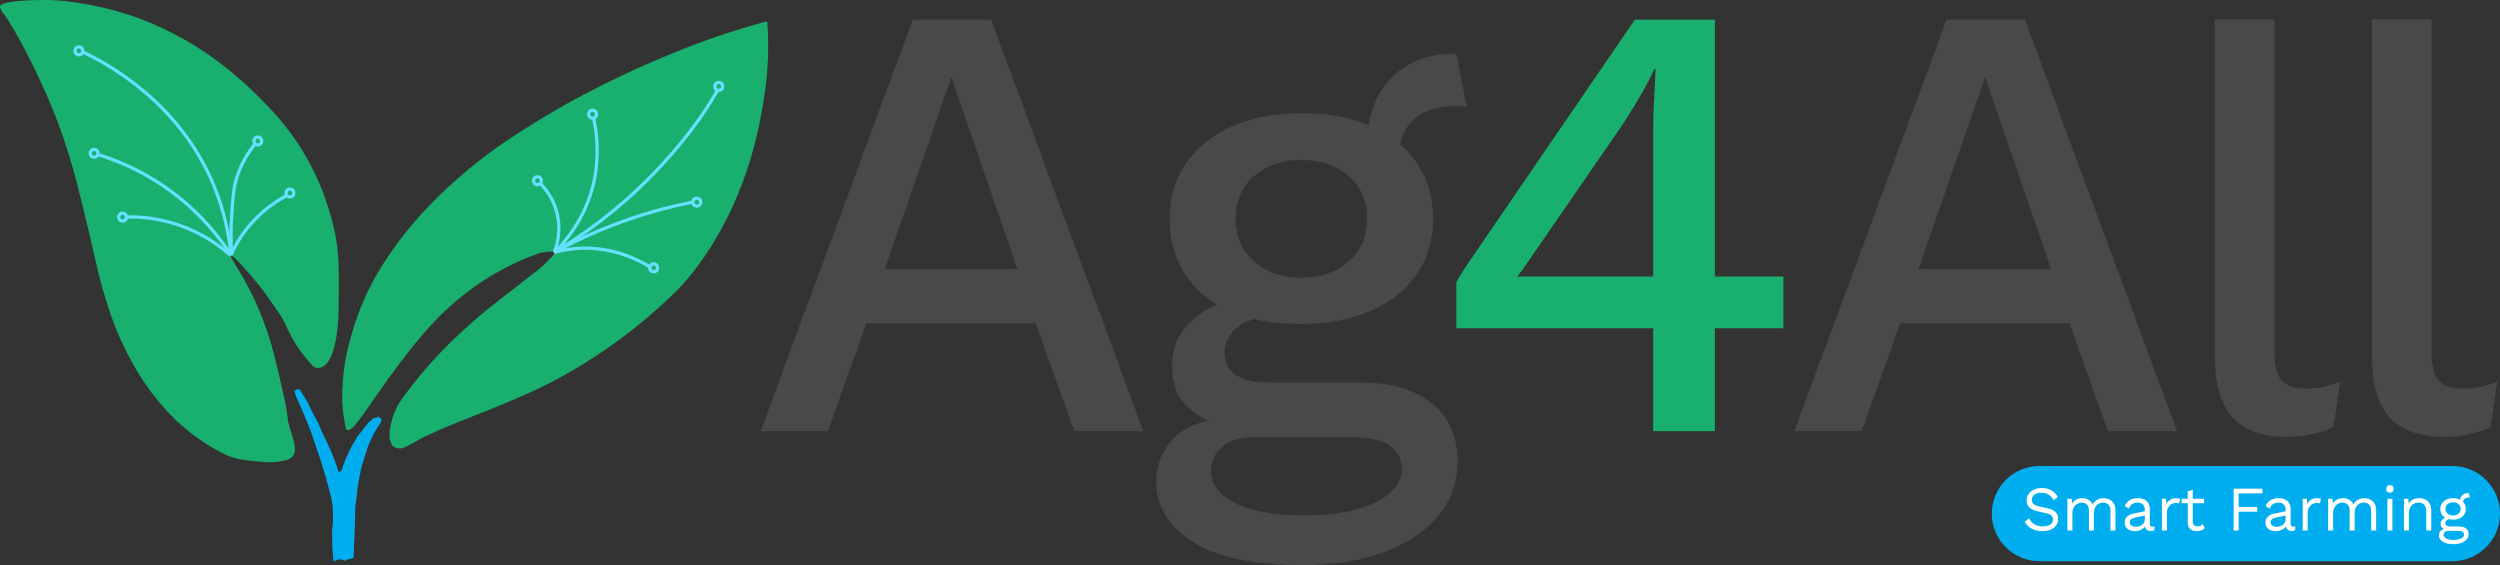 <?xml version="1.0" encoding="UTF-8"?>
<svg id="Calque_2" data-name="Calque 2" xmlns="http://www.w3.org/2000/svg" viewBox="0 0 1526.85 345.15">
  <rect x="0" y="0" width="1526.85" height="345.15" fill="#333333" stroke="none"/>
  <defs>
    <style>
      .cls-1 {
        fill: #fff;
      }

      .cls-2 {
        fill: #00aeef;
      }

      .cls-3 {
        fill: #494949;
      }

      .cls-4 {
        fill: #19af6e;
      }

      .cls-5 {
        fill: none;
        stroke: #66e0ff;
        stroke-miterlimit: 10;
        stroke-width: 2px;
      }
    </style>
  </defs>
  <g id="Calque_1-2" data-name="Calque 1">
    <g>
      <g>
        <path class="cls-3" d="m698.27,263.3h-42.19l-23.52-65.86h-103.42l-23.52,65.86h-41.07L557.51,12.03h47.79l92.97,251.27Zm-157.93-98.98h81.02l-40.32-117.26-40.7,117.26Z"/>
        <path class="cls-3" d="m830.43,233.6c18.91,0,33.6,4.25,44.06,12.75,10.45,8.51,15.68,20.24,15.68,35.22,0,13.19-4.11,24.56-12.32,34.07-8.21,9.52-19.36,16.81-33.42,21.89-14.07,5.07-30.18,7.61-48.35,7.61-30.62,0-53.27-4.82-67.95-14.47-14.69-9.65-22.03-21.7-22.03-36.17,0-10.15,3.55-19.04,10.64-26.65,7.09-7.61,19.1-11.93,36.03-12.94l-2.24,6.09c-10.45-2.28-18.86-6.41-25.2-12.37-6.35-5.96-9.52-14.4-9.52-25.32s4.11-20.18,12.32-27.79,19.79-12.05,34.72-13.33l20.91,10.28h-4.48c-11.45,1.02-19.54,3.68-24.27,8-4.73,4.32-7.09,9.14-7.09,14.47,0,6.35,2.3,11.04,6.91,14.09,4.6,3.05,11.14,4.57,19.6,4.57h56Zm-35.84-164.47c16.43,0,30.67,2.67,42.75,8,12.07,5.33,21.4,12.82,28,22.46,6.59,9.65,9.89,20.94,9.89,33.88s-3.3,24.24-9.89,33.88c-6.6,9.65-15.93,17.13-28,22.46-12.08,5.33-26.32,8-42.75,8-25.89,0-45.74-5.9-59.55-17.7-13.81-11.8-20.72-27.35-20.72-46.64,0-12.94,3.36-24.24,10.08-33.88,6.72-9.64,16.11-17.13,28.19-22.46,12.07-5.33,26.07-8,42-8Zm1.49,245.56c13.69,0,24.95-1.33,33.79-4,8.83-2.67,15.43-6.09,19.79-10.28,4.35-4.19,6.53-8.82,6.53-13.9,0-5.84-2.3-10.54-6.91-14.09-4.61-3.56-12.88-5.33-24.83-5.33h-60.11c-6.97,0-12.82,1.84-17.55,5.52-4.73,3.68-7.09,8.69-7.09,15.04,0,8.38,4.98,14.97,14.93,19.8,9.95,4.82,23.77,7.23,41.44,7.23Zm-1.49-217.01c-11.45,0-20.97,3.24-28.56,9.71-7.6,6.47-11.39,15.17-11.39,26.08s3.79,19.67,11.39,26.27c7.59,6.6,17.11,9.9,28.56,9.9s21.34-3.29,28.94-9.9c7.59-6.6,11.39-15.35,11.39-26.27s-3.8-19.61-11.39-26.08c-7.6-6.47-17.24-9.71-28.94-9.71Zm94.83-64.72l6.35,31.98c-.75,0-1.49-.06-2.24-.19-.75-.12-1.49-.19-2.24-.19-11.95,0-21.04,2.61-27.25,7.8-6.23,5.21-9.33,12.75-9.33,22.65l-19.41-9.14c0-10.15,2.11-19.23,6.35-27.22,4.23-7.99,10.27-14.28,18.11-18.84s16.74-6.85,26.7-6.85h2.99Z"/>
        <path class="cls-4" d="m1009.65,263.3v-62.82h-120.22v-27.79c.5-1.27,1.31-2.79,2.43-4.57,1.12-1.77,2.43-3.81,3.92-6.09L998.45,12.03h48.91v156.85h41.82v31.6h-41.82v62.82h-37.71Zm-82.89-94.42h82.89v-88.71c0-6.09.19-12.37.56-18.85.37-6.47.68-12.88.93-19.23h-.75c-2.74,6.09-6.29,12.75-10.64,19.99-4.36,7.23-8.4,13.52-12.13,18.85l-58.25,84.52c-.5.51-.93,1.02-1.31,1.52-.37.51-.81,1.14-1.31,1.9Z"/>
        <path class="cls-3" d="m1329.62,263.3h-42.19l-23.52-65.86h-103.42l-23.52,65.86h-41.07l92.97-251.27h47.79l92.97,251.27Zm-157.93-98.98h81.02l-40.32-117.26-40.7,117.26Z"/>
        <path class="cls-3" d="m1389.11,11.85v202.9c0,8.56,1.47,14.45,4.42,17.69,2.94,3.24,7.82,4.86,14.62,4.86,4.08,0,7.54-.29,10.38-.87,2.83-.57,6.4-1.67,10.71-3.29l-4.08,27.75c-3.86,1.85-8.28,3.29-13.26,4.34-4.99,1.04-9.98,1.56-14.97,1.56-15.2,0-26.36-3.99-33.5-11.97s-10.71-20.29-10.71-36.94V11.85h36.39Z"/>
        <path class="cls-3" d="m1485.03,11.85v202.9c0,8.56,1.47,14.45,4.42,17.69,2.94,3.24,7.82,4.86,14.62,4.86,4.08,0,7.54-.29,10.38-.87,2.83-.57,6.4-1.67,10.71-3.29l-4.08,27.75c-3.86,1.85-8.28,3.29-13.26,4.34-4.99,1.04-9.98,1.56-14.97,1.56-15.2,0-26.36-3.99-33.5-11.97s-10.71-20.29-10.71-36.94V11.85h36.39Z"/>
      </g>
      <g>
        <path class="cls-2" d="m1216.49,313.67c0,16.05,13.01,29.06,29.06,29.06h252.23c16.05,0,29.06-13.01,29.06-29.06s-13.01-29.06-29.06-29.06h-252.23c-16.05,0-29.06,13.01-29.06,29.06,0,0,0-16.05,0,0Z"/>
        <g>
          <path class="cls-1" d="m1247.09,298.05c2.2,0,4.1.46,5.7,1.38,1.6.92,2.93,2.27,3.99,4.05l-2.55,2.01c-.94-1.65-2-2.82-3.17-3.51-1.18-.68-2.6-1.03-4.28-1.03-1.34,0-2.45.19-3.33.58s-1.51.9-1.92,1.53c-.41.63-.61,1.35-.61,2.15,0,.9.28,1.7.84,2.38.56.68,1.67,1.22,3.34,1.61l5.43,1.24c2.41.54,4.09,1.36,5.04,2.46.95,1.1,1.42,2.46,1.42,4.09,0,1.45-.4,2.73-1.2,3.86s-1.92,2-3.36,2.62-3.14.93-5.09.93c-1.82,0-3.43-.25-4.81-.76s-2.56-1.18-3.55-2.03-1.8-1.81-2.43-2.87l2.66-2.21c.48.98,1.1,1.85,1.86,2.6.76.75,1.68,1.33,2.76,1.74,1.08.41,2.31.62,3.71.62,1.29,0,2.41-.16,3.36-.48s1.68-.8,2.19-1.43c.51-.63.76-1.4.76-2.31,0-.83-.27-1.57-.8-2.23-.53-.66-1.53-1.16-3-1.49l-5.89-1.36c-1.54-.36-2.79-.86-3.74-1.49s-1.63-1.38-2.05-2.25c-.42-.87-.63-1.8-.63-2.81,0-1.37.37-2.63,1.12-3.78.75-1.15,1.82-2.07,3.23-2.77,1.41-.7,3.07-1.05,5-1.05Z"/>
          <path class="cls-1" d="m1262.64,324.01v-19.38h2.66l.19,3.02c.68-1.19,1.58-2.05,2.68-2.6,1.1-.54,2.24-.81,3.4-.81,1.34,0,2.61.31,3.8.93s2.1,1.58,2.74,2.87c.41-.88.98-1.59,1.71-2.15.73-.56,1.54-.97,2.41-1.24s1.7-.41,2.49-.41c1.22,0,2.38.26,3.48.78,1.1.52,2.01,1.32,2.72,2.4.71,1.08,1.06,2.48,1.06,4.19v12.4h-3.04v-12.09c0-1.76-.43-3.02-1.29-3.8-.86-.78-1.93-1.16-3.19-1.16-.99,0-1.91.25-2.77.74-.86.49-1.55,1.21-2.07,2.17-.52.96-.78,2.13-.78,3.53v10.62h-3.04v-12.09c0-1.76-.43-3.02-1.29-3.8-.86-.78-1.93-1.16-3.19-1.16-.84,0-1.69.23-2.57.68-.87.45-1.6,1.17-2.18,2.15-.58.98-.87,2.27-.87,3.88v10.35h-3.04Z"/>
          <path class="cls-1" d="m1309.95,311.5c0-1.45-.38-2.56-1.14-3.35-.76-.79-1.84-1.18-3.23-1.18-1.32,0-2.43.29-3.34.87s-1.58,1.52-2.01,2.81l-2.47-1.55c.51-1.45,1.44-2.62,2.81-3.51,1.37-.89,3.07-1.34,5.09-1.34,1.37,0,2.61.24,3.72.72,1.11.48,2,1.2,2.64,2.17.65.97.97,2.21.97,3.74v9.38c0,.93.48,1.4,1.44,1.4.48,0,.95-.06,1.41-.19l-.15,2.44c-.51.26-1.17.39-1.98.39-.74,0-1.39-.14-1.98-.43-.58-.28-1.04-.72-1.37-1.3-.33-.58-.49-1.31-.49-2.19v-.39l.76.12c-.3,1.01-.82,1.83-1.56,2.46-.73.63-1.56,1.1-2.47,1.4s-1.81.45-2.7.45c-1.12,0-2.15-.19-3.12-.58-.96-.39-1.73-.97-2.3-1.76-.57-.79-.85-1.76-.85-2.93,0-1.45.47-2.64,1.42-3.58s2.27-1.58,3.97-1.92l7.52-1.51v2.56l-6.12,1.28c-1.24.26-2.17.62-2.77,1.08-.61.47-.91,1.11-.91,1.94s.31,1.45.93,1.96c.62.5,1.5.75,2.64.75.73,0,1.44-.1,2.11-.29.67-.19,1.27-.49,1.8-.89s.95-.9,1.25-1.51c.3-.61.46-1.32.46-2.15v-5.35Z"/>
          <path class="cls-1" d="m1320.37,324.01v-19.38h2.47l.42,3.18c.53-1.19,1.31-2.08,2.34-2.67,1.03-.59,2.27-.89,3.74-.89.33,0,.69.03,1.08.08.39.05.73.16,1.01.31l-.53,2.83c-.28-.1-.58-.18-.91-.23s-.8-.08-1.41-.08c-.79,0-1.58.23-2.38.7s-1.46,1.17-2,2.11-.8,2.14-.8,3.58v10.46h-3.04Z"/>
          <path class="cls-1" d="m1346.13,304.64v2.67h-13.76v-2.67h13.76Zm-6.92-5.5v19.53c0,.96.27,1.67.8,2.13.53.46,1.22.7,2.05.7.73,0,1.37-.13,1.9-.39.53-.26,1.01-.61,1.44-1.05l1.06,2.6c-.58.54-1.27.97-2.07,1.28-.8.31-1.72.46-2.76.46-.96,0-1.86-.17-2.7-.52-.84-.35-1.5-.9-2-1.67-.49-.76-.75-1.76-.78-3v-19.22l3.04-.85Z"/>
          <path class="cls-1" d="m1381.74,301.34h-14.52v8.25h11.33v2.91h-11.33v11.51h-3.04v-25.58h17.56v2.91Z"/>
          <path class="cls-1" d="m1395.95,311.5c0-1.45-.38-2.56-1.14-3.35-.76-.79-1.84-1.18-3.23-1.18-1.32,0-2.43.29-3.34.87s-1.58,1.52-2.01,2.81l-2.47-1.55c.51-1.45,1.44-2.62,2.81-3.51,1.37-.89,3.06-1.34,5.09-1.34,1.37,0,2.61.24,3.72.72,1.12.48,2,1.2,2.64,2.17.65.97.97,2.21.97,3.74v9.38c0,.93.48,1.4,1.44,1.4.48,0,.95-.06,1.41-.19l-.15,2.44c-.51.26-1.17.39-1.98.39-.74,0-1.39-.14-1.98-.43-.58-.28-1.04-.72-1.37-1.3s-.49-1.31-.49-2.19v-.39l.76.12c-.3,1.01-.82,1.83-1.56,2.46-.74.63-1.56,1.1-2.47,1.4s-1.81.45-2.7.45c-1.12,0-2.15-.19-3.12-.58s-1.73-.97-2.3-1.76c-.57-.79-.86-1.76-.86-2.93,0-1.45.48-2.64,1.42-3.58.95-.94,2.27-1.58,3.97-1.92l7.53-1.51v2.56l-6.12,1.28c-1.24.26-2.17.62-2.77,1.08-.61.47-.91,1.11-.91,1.94s.31,1.45.93,1.96c.62.5,1.5.75,2.64.75.74,0,1.44-.1,2.11-.29.67-.19,1.27-.49,1.81-.89s.95-.9,1.25-1.51c.3-.61.46-1.32.46-2.15v-5.35Z"/>
          <path class="cls-1" d="m1406.37,324.01v-19.38h2.47l.42,3.18c.53-1.19,1.31-2.08,2.34-2.67,1.03-.59,2.27-.89,3.74-.89.33,0,.69.03,1.08.08s.73.16,1.01.31l-.53,2.83c-.28-.1-.58-.18-.91-.23-.33-.05-.8-.08-1.41-.08-.79,0-1.58.23-2.38.7-.8.46-1.46,1.17-2,2.11-.53.94-.8,2.14-.8,3.58v10.46h-3.04Z"/>
          <path class="cls-1" d="m1421.87,324.01v-19.38h2.66l.19,3.02c.68-1.19,1.58-2.05,2.68-2.6,1.1-.54,2.24-.81,3.4-.81,1.34,0,2.61.31,3.8.93,1.19.62,2.1,1.58,2.74,2.87.4-.88.97-1.59,1.71-2.15.73-.56,1.54-.97,2.41-1.24s1.7-.41,2.49-.41c1.22,0,2.38.26,3.48.78,1.1.52,2.01,1.32,2.72,2.4.71,1.08,1.06,2.48,1.06,4.19v12.4h-3.04v-12.09c0-1.76-.43-3.02-1.29-3.8-.86-.78-1.93-1.16-3.19-1.16-.99,0-1.91.25-2.77.74-.86.49-1.55,1.21-2.07,2.17-.52.96-.78,2.13-.78,3.53v10.62h-3.04v-12.09c0-1.76-.43-3.02-1.29-3.8-.86-.78-1.93-1.16-3.19-1.16-.84,0-1.69.23-2.57.68s-1.6,1.17-2.19,2.15c-.58.98-.87,2.27-.87,3.88v10.35h-3.04Z"/>
          <path class="cls-1" d="m1459.61,300.92c-.68,0-1.24-.21-1.65-.64-.42-.43-.63-.99-.63-1.69s.21-1.26.63-1.69c.42-.43.97-.64,1.65-.64s1.24.21,1.65.64c.42.43.63.99.63,1.69s-.21,1.26-.63,1.69c-.42.43-.97.64-1.65.64Zm1.52,3.72v19.38h-3.04v-19.38h3.04Z"/>
          <path class="cls-1" d="m1468.2,324.01v-19.38h2.66l.27,4.34-.49-.43c.4-1.03.95-1.87,1.63-2.5.68-.63,1.48-1.09,2.38-1.38s1.83-.43,2.79-.43c1.37,0,2.61.27,3.72.79s2.01,1.34,2.68,2.42c.67,1.08,1.01,2.47,1.01,4.15v12.4h-3.04v-11.32c0-2.14-.45-3.64-1.35-4.48s-2.01-1.26-3.33-1.26c-.91,0-1.82.22-2.74.66s-1.67,1.15-2.26,2.13c-.6.98-.89,2.3-.89,3.95v10.31h-3.04Z"/>
          <path class="cls-1" d="m1501.95,321.53c1.8,0,3.21.42,4.22,1.26,1.01.84,1.52,1.96,1.52,3.35,0,1.27-.41,2.36-1.24,3.29-.82.93-1.93,1.65-3.31,2.15-1.38.5-2.93.76-4.66.76-2.99,0-5.23-.52-6.71-1.55-1.48-1.03-2.22-2.27-2.22-3.72,0-1.03.34-1.96,1.01-2.77.67-.81,1.8-1.27,3.4-1.38l-.27.58c-.86-.23-1.59-.63-2.19-1.18-.59-.55-.89-1.36-.89-2.42s.39-1.97,1.16-2.73c.77-.76,1.92-1.23,3.44-1.41l2.01,1.05h-.38c-1.24.13-2.12.45-2.64.95-.52.5-.78,1.05-.78,1.65,0,.72.26,1.26.78,1.61s1.25.52,2.19.52h5.55Zm-3.76-17.28c1.52,0,2.87.28,4.05.83,1.18.56,2.1,1.32,2.75,2.31.66.98.99,2.12.99,3.41s-.33,2.4-.99,3.39c-.66,1-1.58,1.77-2.75,2.33-1.18.56-2.53.83-4.05.83-2.51,0-4.43-.61-5.78-1.84-1.34-1.23-2.01-2.8-2.01-4.71,0-1.29.34-2.43,1.01-3.41.67-.98,1.59-1.75,2.75-2.31,1.17-.56,2.51-.83,4.03-.83Zm.27,25.5c1.47,0,2.68-.16,3.63-.46s1.65-.71,2.11-1.2c.46-.49.68-1.02.68-1.59,0-.7-.27-1.25-.82-1.67-.54-.41-1.53-.62-2.95-.62h-5.85c-.81,0-1.5.21-2.05.64-.56.43-.84,1.01-.84,1.76,0,.96.54,1.72,1.62,2.29,1.08.57,2.57.85,4.47.85Zm-.27-22.98c-1.32,0-2.42.37-3.31,1.1s-1.33,1.71-1.33,2.93.44,2.16,1.33,2.91,1.99,1.12,3.31,1.12,2.42-.38,3.31-1.12c.89-.75,1.33-1.72,1.33-2.91s-.44-2.19-1.33-2.93c-.89-.74-1.99-1.1-3.31-1.1Zm9.54-5.7l.68,2.75h-.27c-1.24,0-2.2.25-2.87.76-.67.5-1.01,1.31-1.01,2.42l-1.86-.97c0-1.01.23-1.89.68-2.64.46-.75,1.08-1.32,1.86-1.72s1.65-.6,2.58-.6h.19Z"/>
        </g>
      </g>
      <g>
        <g>
          <polygon class="cls-2" points="183.01 237.78 187.71 245.35 190.61 251.42 194.28 258.41 197.19 265.03 201.11 273.16 203.37 278.44 205.85 285.22 207.63 290.77 204.42 290.56 208.73 287.09 209.56 284.37 211.61 279.19 214.52 273.05 218.42 266.39 225 258.13 227.77 255.69 230.77 254.62 232.31 255.18 233 256.14 232.67 257.84 230.44 261.16 228.08 265.32 224.97 271.96 220.72 285.27 218.63 296.12 217.03 309.85 216.6 324.48 216.26 332.08 215.98 340.71 212.07 341.79 210.75 342.57 209.33 341.82 207.17 341.58 203.66 342.78 202.94 333.35 202.8 324.71 203.41 317.76 203.22 309.51 202.23 303.75 199.76 294.41 196.37 282.72 189.7 263.04 185.95 253.9 183.17 247.36 180.86 242.23 179.74 238.95 181.12 237.82 183.01 237.78"/>
          <path class="cls-4" d="m0,3.86c-.09.75.66,2.3,1.15,3.11.34.57.49.8,1.2,1.61.91,1.04,1.66,2.2,2.38,3.4.71,1.19,1.39,2.42,2.15,3.58.64.98,1.2,1.88,1.83,2.96s1.33,2.33,2.27,4c2.89,5.14,5.69,10.56,7.77,14.7s3.42,6.99,3.42,6.99c1.87,3.94,3.89,8.21,6.04,13.07,2.15,4.87,4.44,10.34,6.84,16.69,2.56,6.78,4.6,12.85,6.28,18.23,1.68,5.38,3.01,10.07,4.15,14.12.25.89.74,2.66,1.62,6.03.88,3.37,2.14,8.34,3.92,15.64,4.05,16.57,6.07,25.78,7.65,32.73,1.58,6.95,2.73,11.64,5.04,19.2,1.38,4.5,2.69,8.76,4.25,13.2,1.56,4.44,3.36,9.05,5.71,14.26,3.95,8.76,8,15.96,11.35,21.34s5.98,8.96,7.11,10.46c3.92,5.22,7.64,9.49,10.58,12.63,2.94,3.14,5.09,5.16,5.86,5.87,1.59,1.47,4.23,3.85,7.78,6.63,3.56,2.78,8.03,5.97,13.3,9.08,3.69,2.18,6.54,3.59,8.69,4.53,2.15.94,3.6,1.39,4.47,1.65,2,.59,3.83.98,5.98,1.3,2.16.32,4.64.58,7.95.92,4.11.42,6.95.54,8.98.51s3.26-.19,4.14-.34c2.25-.37,4.08-.68,5.55-1.15,1.47-.48,2.59-1.13,3.43-2.2,1.42-1.8,1.53-4.14,1.01-7.01-.52-2.87-1.69-6.27-2.83-10.21-1.35-4.66-1.24-5.14-1.5-7.48-.25-2.35-.87-6.56-3.68-18.68-1.71-7.39-2.99-12.93-4.22-17.76-1.23-4.82-2.4-8.93-3.9-13.45-.64-1.92-1.89-5.62-3.71-10.26-1.82-4.64-4.21-10.24-7.12-15.97h0s0,0,0,0c-.92-1.8-2.19-4.24-3.82-7.16-1.63-2.92-3.63-6.33-5.99-10.07-.27-.42-.54-.87-.86-1.43-.32-.56-.69-1.22-1.14-2.07-.08-.15,0-.35.15-.51s.35-.27.5-.21c.22.08.42.17.65.32.22.15.46.37.77.68.22.22.45.44.67.66.23.22.45.43.68.66.05.05.11.11.17.17.06.06.12.12.19.19,0,0,.28.28.74.77s1.11,1.17,1.85,1.97c3.84,4.19,7.21,8.18,9.63,11.12,2.41,2.95,3.87,4.84,3.87,4.84,3.09,4.49,5.46,7.81,7.36,10.51,1.9,2.7,3.33,4.8,4.54,6.85.3.51.82,1.68,1.58,3.33.76,1.65,1.77,3.78,3.05,6.19.48.92.9,1.71,1.33,2.48.43.78.86,1.55,1.39,2.43,1.17,1.96,2.27,3.56,3.59,5.29,1.32,1.73,2.85,3.59,4.9,6.06,1,1.21,1.76,2.09,2.47,2.71s1.38.96,2.21,1.1c1.07.18,2.07-.05,2.88-.37s1.43-.75,1.75-.97c4.16-2.84,6.35-10.79,7.49-18.02,1.14-7.23,1.24-13.76,1.24-13.76.18-11.76.32-20.59.11-28-.21-7.41-.76-13.41-1.95-19.53-1.12-5.77-2.99-13.67-6.25-22.81-3.25-9.14-7.89-19.51-14.54-30.21-4.6-7.4-9.2-13.42-13.64-18.58-4.44-5.16-8.71-9.46-12.64-13.42-9.29-9.36-18.22-16.67-25.53-22.07-7.31-5.4-13.02-8.88-15.86-10.57-7.9-4.69-15.2-8.28-21.21-10.94-6.02-2.66-10.76-4.38-13.57-5.36-2.28-.79-6.5-2.22-12.21-3.76s-12.89-3.2-21.1-4.47c-.36-.06-.91-.14-1.62-.25,0,0-5.58-.82-10.36-1.24C29.68-.21,22.03.02,18.49.18,14,.37.34,1.02,0,3.86Z"/>
          <path class="cls-4" d="m336.4,157.39c-1.83,2.03-3.42,3.57-4.5,4.57-3.25,3-4.41,3.61-10.67,8.55-3.36,2.66-3.63,2.95-6.75,5.37-2.51,1.95-3.8,2.9-5.82,4.43,0,0-4.46,3.38-9.91,7.77-8.69,6.98-16.18,13.95-17.46,15.15-4.04,3.77-10.32,9.66-17.88,18.12-5.65,6.32-9.66,11.43-11.25,13.49-4.89,6.32-7.41,9.41-9.27,12.85,0,0-5.93,10.93-4.87,20.55l1.32,3.68c2.07,2.04,5.16,2.54,7.76,1.27,1.97-.96,4.25-2,8.18-4.34,2.72-1.61,5.66-2.94,11.52-5.62,4.6-2.1,7.38-3.19,17.56-7.24,8.33-3.31,14.97-5.95,16.42-6.53,1.9-.76,16.07-6.45,27.9-12.08,4.86-2.31,21.82-10.55,42.08-24.57,7.82-5.41,18.45-13.29,30.15-23.71,7.27-6.48,13.29-11.89,20.32-20.4,7.02-8.51,11.78-16.15,14.26-20.16,1.66-2.68,5.11-8.41,8.94-16.08,1.74-3.49,7.61-15.46,12.98-32.31,1.66-5.21,5.77-18.72,8.64-36.85,1.24-7.86,3.01-19.04,3.11-33.96.04-6.46-.24-11.92-.54-15.93l-1.25-.19c-.55.16-1.39.4-2.4.69-5.6,1.62-10.58,3.1-12.62,3.72-8.68,2.62-17.59,5.73-18.47,6.04-2.31.81-10.24,3.61-21.91,8.35-18.19,7.39-32,14.01-35.35,15.63-10.04,4.85-27.69,13.43-49.55,27-12.52,7.77-25.71,16.03-41.63,29.32-10.73,8.95-18.02,16.28-20.3,18.6-5.9,6.01-15.53,15.89-25.76,30.64-4.15,5.98-9.7,14.07-15.26,25.86-2.53,5.38-6.27,14.09-9.44,25.3-1.86,6.61-4.27,15.32-5.19,27.1-.94,11.98-.3,18.6.28,22.07,1.25,7.41,1.26,8.67,2.15,9.02,3.06,1.19,8.51-7.57,18.76-22.11,6.87-9.75,14.95-21.22,24.1-32.13,5.8-6.92,13.06-15.49,24.36-24.97,10.37-8.7,19.29-14.08,23.07-16.27,8.85-5.13,16.25-8.27,19.7-9.66,3.15-1.27,5.86-2.24,7.88-2.93l4.69-.78,2.67-.05c.96,0,1.21.31,1.29.44.35.62-.42,1.92-2,3.26Z"/>
        </g>
        <g>
          <g>
            <path class="cls-5" d="m140.9,155.99c-2.48-2.19-5.07-4.26-7.75-6.18-3.37-2.41-6.89-4.59-10.54-6.53-4.34-2.31-8.85-4.27-13.49-5.86-.5-.17-1.01-.34-1.51-.5-12.18-3.93-22.91-4.59-30.3-4.43"/>
            <ellipse class="cls-5" cx="74.85" cy="132.61" rx="2.37" ry="2.42"/>
          </g>
          <g>
            <path class="cls-5" d="m141.07,155.81c-5.67-8.75-13.73-19.22-24.92-29.39-20.93-19.02-42.75-27.83-56.46-32.06"/>
            <ellipse class="cls-5" cx="57.48" cy="93.64" rx="2.37" ry="2.42"/>
          </g>
          <g>
            <path class="cls-5" d="m141.07,155.78c-1.17-12.18-4.03-26.85-10.45-42.4C109.72,62.74,66.18,39.21,50.56,31.72"/>
            <ellipse class="cls-5" cx="48.19" cy="31.04" rx="2.37" ry="2.42"/>
          </g>
          <g>
            <path class="cls-5" d="m141.42,155.78c-.47-7.76-.53-16.59.21-26.27.69-8.96.87-13.57,2.47-19.33,2.79-10.02,7.76-17.44,11.74-22.27"/>
            <ellipse class="cls-5" cx="157.45" cy="86.1" rx="2.37" ry="2.42"/>
          </g>
          <g>
            <path class="cls-5" d="m141.07,155.6c2.42-5.34,6.61-12.96,13.65-20.56,7.47-8.06,15.19-12.87,20.47-15.62"/>
            <ellipse class="cls-5" cx="177.07" cy="117.9" rx="2.37" ry="2.42"/>
          </g>
          <g>
            <path class="cls-5" d="m338.51,154.22c6.08-5.94,18.93-20.18,24.1-42.59,3.53-15.3,1.6-29.57,1.27-32-.43-3.1-.94-5.67-1.35-7.47"/>
            <ellipse class="cls-5" cx="361.92" cy="69.74" rx="2.37" ry="2.42"/>
          </g>
          <g>
            <path class="cls-5" d="m338.52,154.12c1.27-3.22,4.68-13.07,1.42-24.93-2.46-8.97-7.53-14.69-10.09-17.23"/>
            <ellipse class="cls-5" cx="328.26" cy="110.37" rx="2.37" ry="2.42"/>
          </g>
          <g>
            <path class="cls-5" d="m338.4,154.12c4.84-1.33,10.71-2.41,17.4-2.56,19.08-.43,33.75,6.95,41.19,11.48"/>
            <ellipse class="cls-5" cx="399.23" cy="163.55" rx="2.37" ry="2.42"/>
          </g>
          <g>
            <path class="cls-5" d="m338.68,153.96c11.65-6.35,25.64-12.96,41.86-18.77,15.57-5.59,29.98-9.28,42.56-11.76"/>
            <ellipse class="cls-5" cx="425.56" cy="123.46" rx="2.37" ry="2.42"/>
          </g>
          <g>
            <path class="cls-5" d="m338.4,154.12c16.75-9.95,37.44-24.51,58.17-45.42,20.92-21.1,32.87-39.27,35.42-43.27,2.7-4.24,4.83-7.89,6.32-10.5"/>
            <ellipse class="cls-5" cx="438.99" cy="52.74" rx="2.37" ry="2.42"/>
          </g>
        </g>
      </g>
    </g>
  </g>
</svg>
